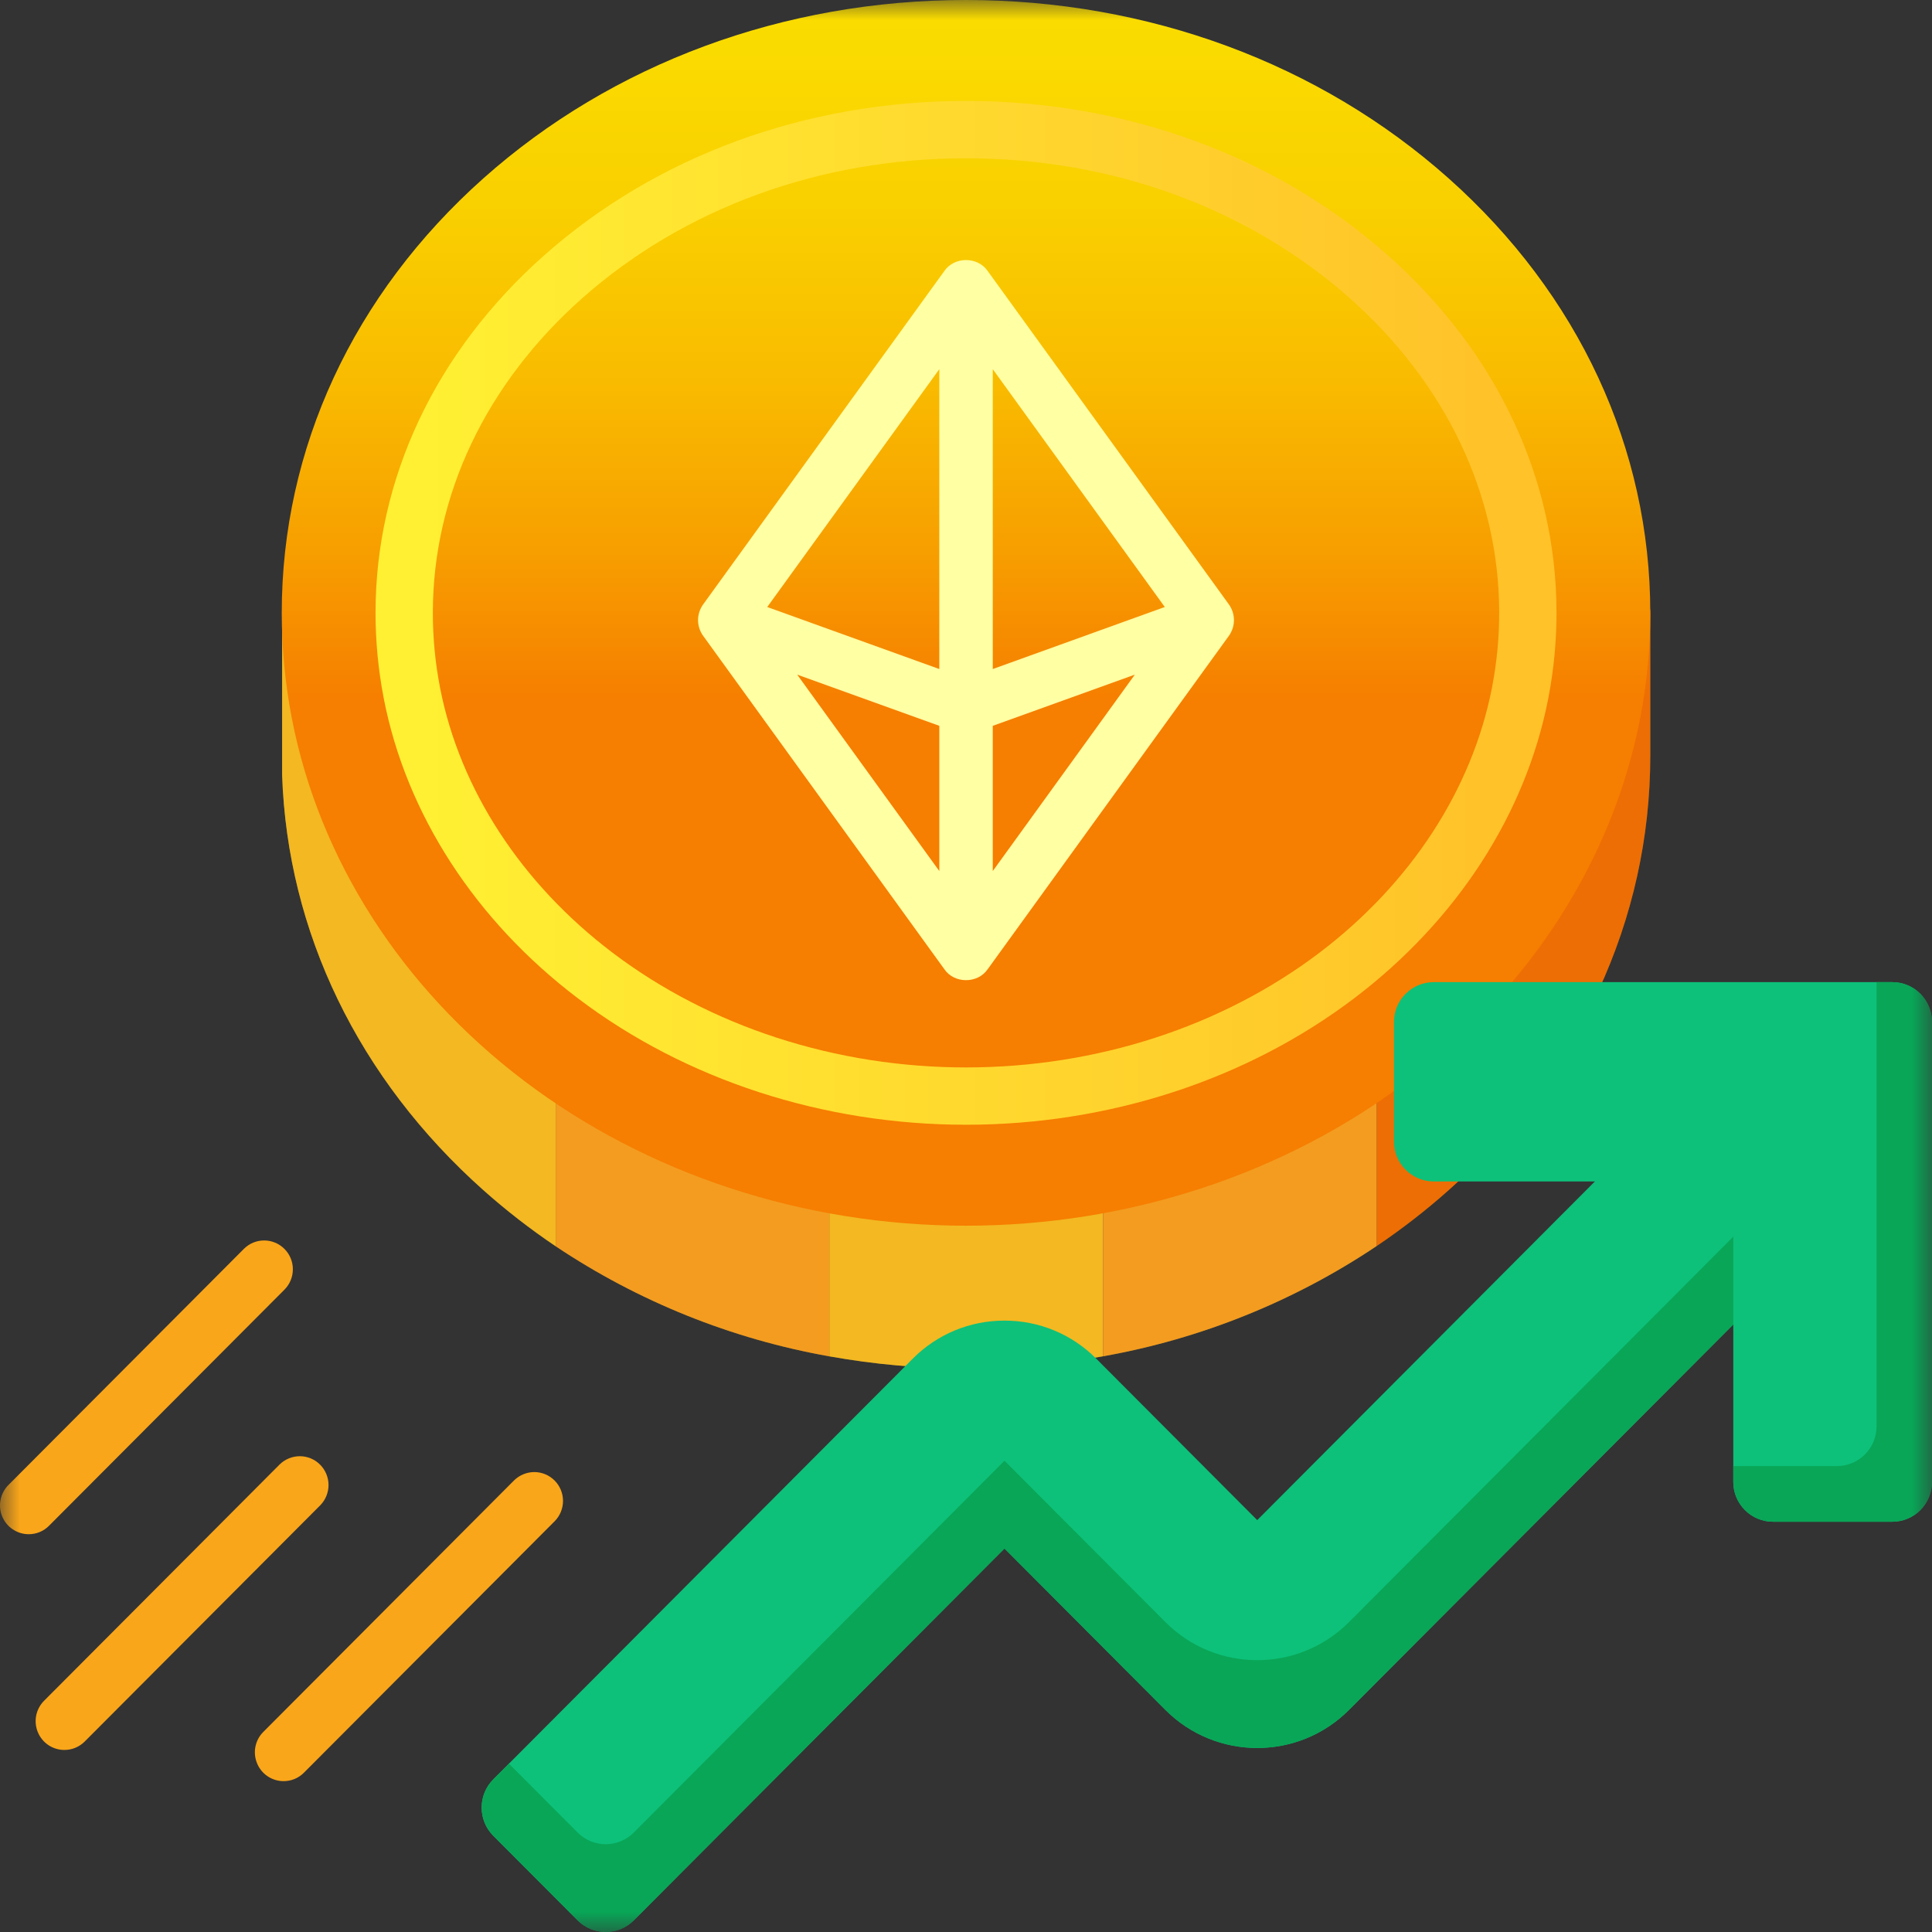 <svg width="48" height="48" viewBox="0 0 48 48" fill="none" xmlns="http://www.w3.org/2000/svg">
<rect x="0" y="0" width="48" height="48" fill="#333333" stroke="none"/>
<mask id="mask0_66_514" style="mask-type:alpha" maskUnits="userSpaceOnUse" x="0" y="0" width="48" height="48">
<rect width="48" height="48" fill="#D9D9D9"/>
</mask>
<g mask="url(#mask0_66_514)">
<path d="M1.599 43.477C1.458 43.477 1.32 43.435 1.203 43.357C1.085 43.278 0.994 43.166 0.94 43.035C0.886 42.905 0.872 42.761 0.899 42.622C0.927 42.483 0.995 42.355 1.095 42.255L6.947 36.385C7.081 36.253 7.262 36.179 7.451 36.179C7.639 36.18 7.82 36.255 7.953 36.389C8.086 36.523 8.161 36.703 8.162 36.892C8.163 37.081 8.089 37.263 7.957 37.398L2.104 43.268C2.038 43.334 1.959 43.387 1.873 43.423C1.786 43.459 1.693 43.477 1.599 43.477ZM7.046 44.252C6.905 44.252 6.767 44.21 6.649 44.131C6.532 44.053 6.441 43.941 6.387 43.81C6.333 43.679 6.318 43.535 6.346 43.396C6.373 43.258 6.441 43.13 6.541 43.03L12.773 36.779C12.908 36.647 13.088 36.573 13.277 36.573C13.465 36.574 13.646 36.65 13.779 36.783C13.912 36.917 13.987 37.098 13.988 37.286C13.989 37.475 13.915 37.657 13.783 37.792L7.551 44.042C7.485 44.109 7.406 44.162 7.319 44.198C7.233 44.234 7.14 44.252 7.046 44.252ZM0.714 38.117C0.573 38.117 0.435 38.075 0.317 37.996C0.2 37.918 0.108 37.806 0.054 37.675C0 37.544 -0.014 37.401 0.014 37.262C0.041 37.123 0.109 36.995 0.209 36.895L6.062 31.025C6.196 30.892 6.377 30.818 6.565 30.819C6.754 30.82 6.934 30.895 7.067 31.029C7.2 31.162 7.276 31.343 7.276 31.532C7.277 31.721 7.203 31.903 7.071 32.037L1.218 37.907C1.152 37.974 1.074 38.027 0.987 38.063C0.9 38.099 0.807 38.117 0.714 38.117Z" fill="#FAA61A"/>
<path d="M13.807 14.562V30.964C13.176 30.539 12.575 30.073 12.007 29.567C8.904 26.801 7.141 23.154 7.009 19.251V15.121C7.033 14.965 7.113 14.823 7.233 14.72C7.353 14.618 7.506 14.562 7.664 14.562L13.807 14.562Z" fill="#FFEA2C"/>
<path d="M41.001 15.226V18.774C41.001 22.855 39.222 26.689 35.994 29.567C35.429 30.07 34.83 30.535 34.203 30.957V14.562H40.337C40.513 14.562 40.682 14.632 40.806 14.756C40.931 14.881 41.001 15.05 41.001 15.226Z" fill="url(#paint0_linear_66_514)"/>
<path d="M20.605 14.562V33.698C18.174 33.267 15.86 32.336 13.807 30.964V14.562H20.605Z" fill="#FFC229"/>
<path d="M27.404 14.562V33.697C25.156 34.101 22.854 34.101 20.605 33.698V14.562H27.404Z" fill="#FFEA2C"/>
<path d="M34.203 14.562V30.957C32.151 32.332 29.835 33.265 27.404 33.697V14.562H34.203Z" fill="#FFC229"/>
<path d="M40.337 14.562H7.664C7.506 14.562 7.353 14.618 7.233 14.721C7.113 14.823 7.033 14.965 7.009 15.121V19.252C7.141 23.154 8.904 26.801 12.007 29.567C12.575 30.073 13.176 30.539 13.807 30.964C15.86 32.336 18.174 33.267 20.605 33.698C22.854 34.101 25.156 34.101 27.404 33.697C29.835 33.265 32.151 32.332 34.202 30.957C34.83 30.535 35.428 30.07 35.993 29.567C39.222 26.689 41.001 22.855 41.001 18.774V15.226C41.001 15.05 40.931 14.881 40.806 14.756C40.681 14.632 40.513 14.562 40.337 14.562Z" fill="#DB4D0F" fill-opacity="0.318"/>
<path d="M41.001 15.226C41.001 16.097 40.918 16.966 40.754 17.822C40.754 17.826 40.752 17.831 40.752 17.836C40.076 21.339 38.028 24.541 34.982 26.85C31.92 29.173 28.02 30.452 24 30.452C19.981 30.452 16.081 29.173 13.018 26.85C9.973 24.541 7.924 21.339 7.249 17.836C7.248 17.831 7.247 17.826 7.246 17.822C7.083 16.966 7 16.097 7 15.226C7 11.145 8.778 7.311 12.007 4.433C15.215 1.575 19.474 0 24 0C28.527 0 32.786 1.575 35.993 4.433C39.222 7.311 41.001 11.145 41.001 15.226Z" fill="url(#paint1_linear_66_514)"/>
<path d="M37.646 15.226C37.646 15.882 37.583 16.536 37.459 17.18C37.457 17.194 37.455 17.205 37.453 17.217C36.932 19.878 35.34 22.335 32.972 24.132C30.486 26.017 27.3 27.055 24 27.055C20.701 27.055 17.515 26.017 15.029 24.132C12.66 22.335 11.068 19.878 10.547 17.214C10.546 17.209 10.545 17.203 10.544 17.198C10.543 17.193 10.542 17.186 10.541 17.181C10.417 16.537 10.355 15.882 10.355 15.226C10.355 12.128 11.74 9.194 14.252 6.965C16.847 4.664 20.309 3.397 24 3.397C27.692 3.397 31.153 4.664 33.748 6.964C36.262 9.194 37.646 12.127 37.646 15.226Z" fill="url(#paint2_linear_66_514)"/>
<path d="M24.001 27.944C20.453 27.944 17.027 26.828 14.355 24.801C11.808 22.869 10.096 20.227 9.536 17.363C9.535 17.357 9.534 17.351 9.533 17.346C9.532 17.34 9.531 17.334 9.53 17.328C9.397 16.635 9.33 15.931 9.33 15.226C9.33 11.894 10.818 8.74 13.52 6.344C16.31 3.87 20.032 2.508 24.001 2.508C27.97 2.508 31.691 3.87 34.481 6.343C37.183 8.741 38.671 11.895 38.671 15.226C38.671 15.931 38.604 16.634 38.471 17.327C38.468 17.342 38.466 17.354 38.464 17.366C37.904 20.228 36.193 22.869 33.646 24.801C30.974 26.828 27.548 27.944 24.001 27.944ZM10.935 17.098C11.43 19.616 12.95 21.948 15.215 23.667C17.642 25.506 20.762 26.52 24.001 26.52C27.24 26.52 30.359 25.507 32.785 23.667C35.052 21.947 36.572 19.613 37.066 17.094C37.069 17.079 37.071 17.067 37.073 17.055C37.189 16.452 37.247 15.84 37.247 15.226C37.247 12.308 35.929 9.532 33.536 7.409C31.007 5.167 27.62 3.932 24.001 3.932C20.381 3.932 16.994 5.167 14.465 7.409C12.072 9.531 10.754 12.307 10.754 15.226C10.754 15.843 10.812 16.458 10.929 17.064C10.93 17.067 10.93 17.07 10.931 17.074C10.933 17.082 10.934 17.09 10.935 17.098Z" fill="url(#paint3_linear_66_514)"/>
<path d="M17.344 15.447C17.352 15.572 17.395 15.693 17.469 15.796L23.463 24.081C23.711 24.443 24.291 24.442 24.538 24.081L30.532 15.796C30.613 15.682 30.657 15.546 30.657 15.406C30.657 15.267 30.613 15.13 30.532 15.017L24.538 6.732C24.29 6.371 23.711 6.371 23.463 6.732L17.469 15.017C17.379 15.142 17.335 15.293 17.344 15.447ZM24.665 16.622V9.172L28.939 15.081L24.665 16.622ZM23.337 16.622L19.062 15.081L23.337 9.172V16.622ZM23.337 18.033V21.641L19.806 16.761L23.337 18.033ZM24.665 21.641V18.033L28.195 16.761L24.665 21.641Z" fill="#FFFFA4"/>
<path d="M14.35 47.71L12.255 45.609C11.87 45.222 11.87 44.595 12.255 44.208L22.676 33.757C23.285 33.146 24.095 32.81 24.956 32.81C25.818 32.81 26.628 33.146 27.237 33.757L31.235 37.767L43.086 25.881L46.577 29.382L33.515 42.482C32.258 43.743 30.212 43.743 28.954 42.482L24.956 38.472L15.747 47.71C15.361 48.096 14.736 48.096 14.35 47.71Z" fill="#0DC17A"/>
<path d="M33.516 40.3C32.258 41.562 30.212 41.562 28.954 40.3L24.956 36.291L15.747 45.528C15.361 45.915 14.736 45.915 14.35 45.528L12.645 43.818L12.256 44.208C11.87 44.595 11.87 45.222 12.256 45.609L14.351 47.71C14.736 48.097 15.361 48.097 15.747 47.71L24.957 38.473L28.954 42.482C30.212 43.743 32.258 43.744 33.516 42.482L46.577 29.382L45.489 28.291L33.516 40.3Z" fill="#09A657"/>
<path d="M47.013 37.807H44.05C43.505 37.807 43.063 37.364 43.063 36.817V30.343C43.063 29.796 42.621 29.353 42.076 29.353H35.621C35.076 29.353 34.633 28.909 34.633 28.362V25.391C34.633 24.844 35.076 24.401 35.621 24.401H47.013C47.558 24.401 48 24.844 48 25.391V36.817C48 37.364 47.558 37.807 47.013 37.807Z" fill="#0DC17A"/>
<path d="M47.013 24.401H46.623V35.435C46.623 35.982 46.181 36.425 45.635 36.425H43.063V36.817C43.063 37.364 43.505 37.807 44.05 37.807H47.013C47.558 37.807 48 37.364 48 36.817V25.391C48 24.844 47.558 24.401 47.013 24.401Z" fill="#09A657"/>
</g>
<defs>
<linearGradient id="paint0_linear_66_514" x1="37.602" y1="17.388" x2="37.602" y2="-2.87" gradientUnits="userSpaceOnUse">
<stop stop-color="#F67E00"/>
<stop offset="0.186" stop-color="#F79F00"/>
<stop offset="0.39" stop-color="#F9BB00"/>
<stop offset="0.594" stop-color="#F9CF00"/>
<stop offset="0.798" stop-color="#FADB00"/>
<stop offset="1" stop-color="#FADF00"/>
</linearGradient>
<linearGradient id="paint1_linear_66_514" x1="37.602" y1="17.388" x2="37.602" y2="-2.87" gradientUnits="userSpaceOnUse">
<stop stop-color="#F67E00"/>
<stop offset="0.186" stop-color="#F79F00"/>
<stop offset="0.39" stop-color="#F9BB00"/>
<stop offset="0.594" stop-color="#F9CF00"/>
<stop offset="0.798" stop-color="#FADB00"/>
<stop offset="1" stop-color="#FADF00"/>
</linearGradient>
<linearGradient id="paint2_linear_66_514" x1="37.602" y1="17.388" x2="37.602" y2="-2.87" gradientUnits="userSpaceOnUse">
<stop stop-color="#F67E00"/>
<stop offset="0.186" stop-color="#F79F00"/>
<stop offset="0.39" stop-color="#F9BB00"/>
<stop offset="0.594" stop-color="#F9CF00"/>
<stop offset="0.798" stop-color="#FADB00"/>
<stop offset="1" stop-color="#FADF00"/>
</linearGradient>
<linearGradient id="paint3_linear_66_514" x1="10.596" y1="15.226" x2="37.267" y2="15.226" gradientUnits="userSpaceOnUse">
<stop stop-color="#FFF033"/>
<stop offset="1" stop-color="#FFC229"/>
</linearGradient>
</defs>
</svg>
